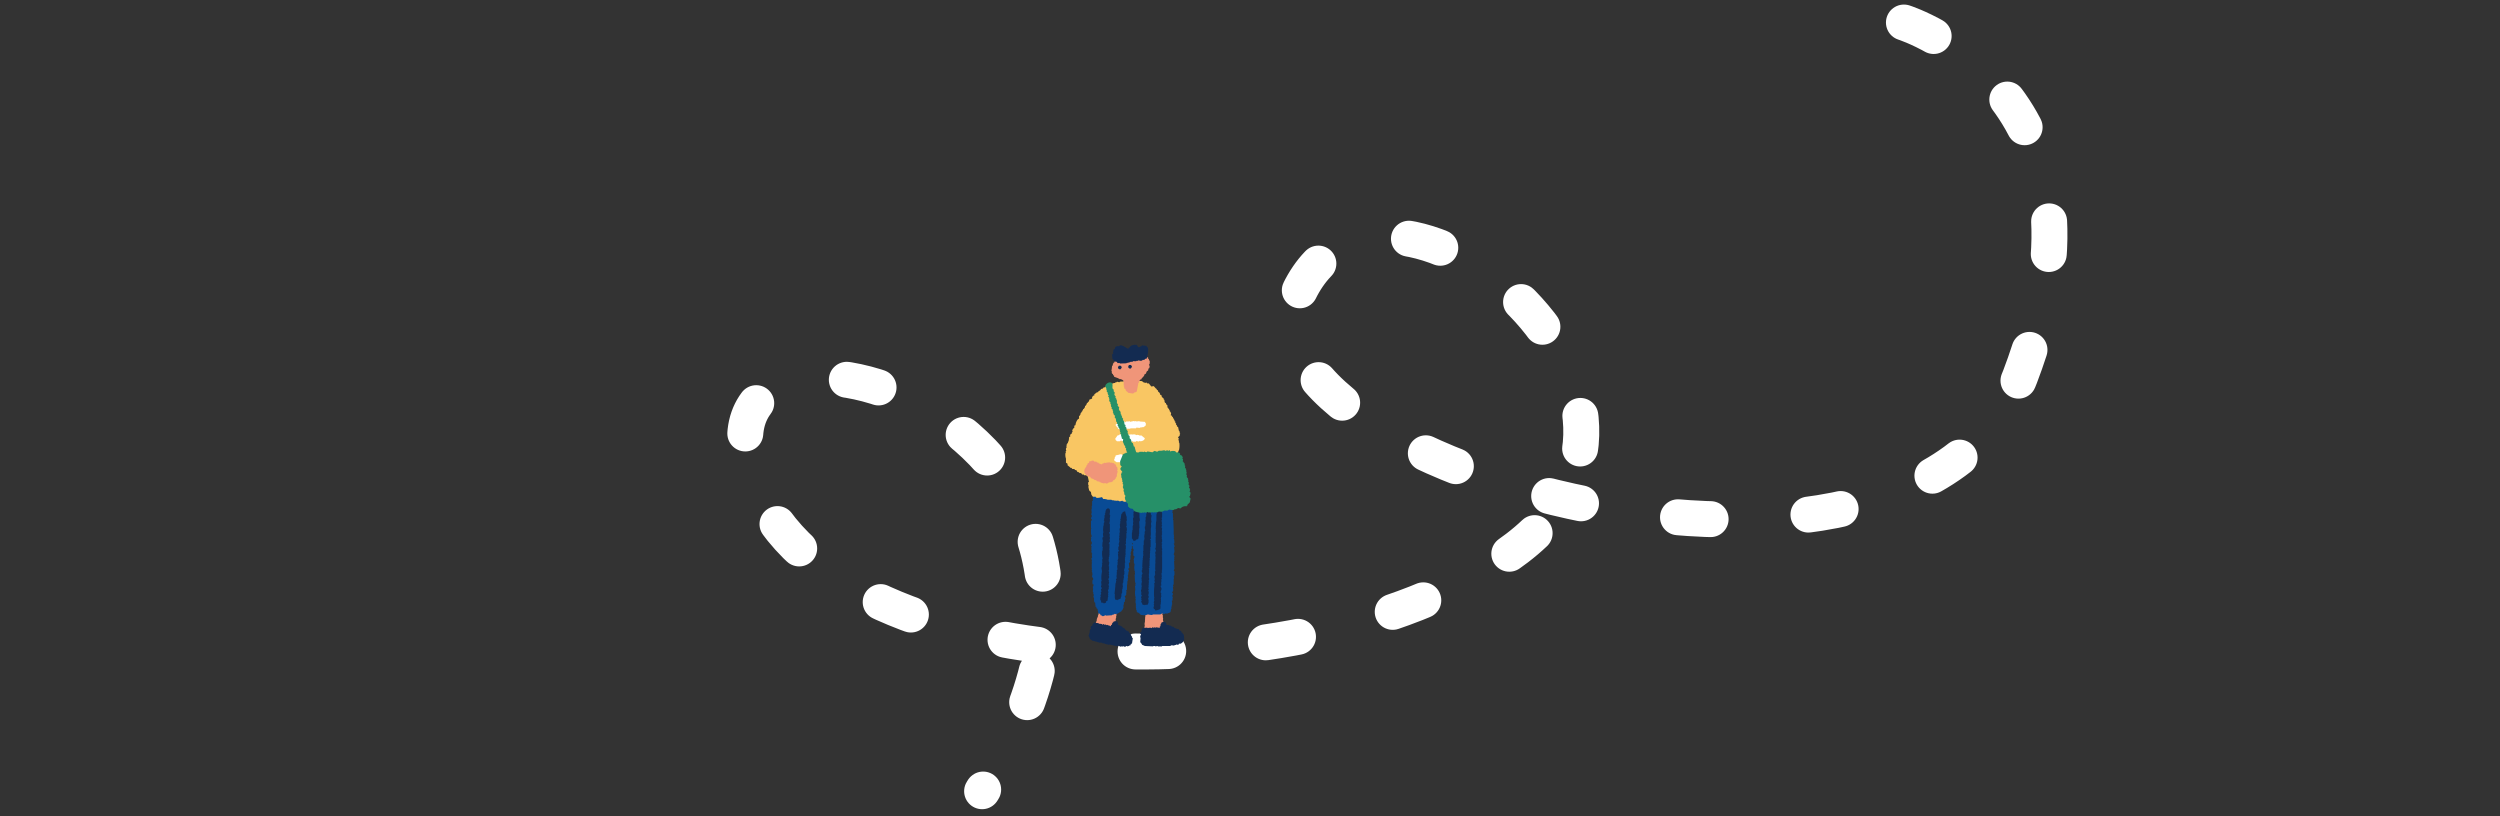 <svg xmlns="http://www.w3.org/2000/svg" xmlns:xlink="http://www.w3.org/1999/xlink" width="765" height="249.725" viewBox="0 0 765 249.725">
  <rect x="0" y="0" width="765" height="249.725" fill="#333333" stroke="none"/>
  <defs>
    <clipPath id="clip-path">
      <rect id="長方形_428" data-name="長方形 428" width="38.34" height="92.406" fill="none"/>
    </clipPath>
  </defs>
  <g id="グループ_17850" data-name="グループ 17850" transform="translate(7199 -4858.492)">
    <g id="pic_道03" transform="translate(-7675 615.487)">
      <path id="パス_3145" data-name="パス 3145" d="M1058.6,4249.9s68.544,21.595,35.561,108.318-246.346,26.585-220.577-26.068,128.842,31.145,66.654,78.55-212.847,42.932-234.32-22.456,144.99-18.153,70.605,96.876" fill="none" stroke="#fff" stroke-linecap="round" stroke-width="11" stroke-dasharray="10 30"/>
      <g id="グループ_935" data-name="グループ 935" transform="translate(802 4348.513)">
        <g id="グループ_934" data-name="グループ 934" clip-path="url(#clip-path)">
          <path id="パス_3146" data-name="パス 3146" d="M24.735,200.392l.067.026-.061.149.067.026-.031.074-.066-.026-.123.3-.067-.027c-.117.219.1.336-.112.648l-.067-.027a.226.226,0,0,0-.025.25l-.276.67.067.026-.245.6.067.026-.429,1.042.067.027-.092.223.066.027-.337.819.067.026-.179.622.236.18-.031.074c.146.137.428.09.5.11l-.031.074.37.233.031-.074.134.053.128-.123c.176-.011.327.221.37.233l.031-.075.2.079.031-.074.467.185.031-.075.2.079.031-.074c.075.017.121.22.3.206l.225-.171s.163.2.3.206l.031-.074.2.079.031-.075.467.185.031-.075.334.132.031-.074.133.053.031-.075.267.106a3.406,3.406,0,0,0,.482-.415l.134.052a1.312,1.312,0,0,0,.276-.67l-.1-.127c.048-.088.239-.21.251-.42l-.1-.127.159-.2-.067-.027.061-.149-.139-.228c.048-.08.214-.154.22-.346l-.1-.127.122-.3-.066-.026.184-.447-.067-.027.062-.149-.067-.026.179-.622-.139-.228.282-.495-.067-.026.122-.3-.1-.127.092-.223-.067-.026.031-.074-.169-.153c.151-.431-.025-.484-.058-.8l-.365-.057.031-.074-.334-.132-.128.122a1.267,1.267,0,0,0-.667-.264l-.031.074c-.1-.058-.072-.2-.072-.2l-.3-.031-.031.074c-.17,0-.343-.228-.37-.233l-.031.074-.2-.079-.031.074-.631-.163-.031.074-.267-.105-.031.074a.6.6,0,0,1-.365-.058.881.881,0,0,1-.353.293l-.067-.026-.061.149-.262.07-.087.4c-.063.094-.079-.063-.1.048" transform="translate(-13.91 -120.143)" fill="#f09579" fill-rule="evenodd"/>
          <path id="パス_3147" data-name="パス 3147" d="M27.8,220.49l.6.016.026-.114a.191.191,0,0,1,.2.166l.6.016c.017-.076.035-.151.052-.227l.572.13c.154-.119.23-.071.394-.15.008-.038.017-.076.026-.114l.369-.035.078-.341.115.026c.21-.229-.01-.171.306-.289q.123-.808.248-1.617l-.115-.026a1.415,1.415,0,0,1-.214-.646l-.229-.052.078-.341-.114-.026c-.091-.252-.2-.343-.494-.471q-.018-.184-.037-.367l-.546-.244c.009-.038.017-.076.026-.114l-.369.036.026-.114a.916.916,0,0,0-.52-.357l.052-.227-.66-.27-.062-.253-.66-.27c.009-.038.017-.076.026-.114l-.8-.182.026-.114.114.026c.045-.424-.185-.647-.25-1.013l-1.08-.007-.192.315-.114-.026-.052.227-.114-.026-.129.568-.254.062-.078.341-.115-.026c-.008.038-.017.076-.026.114l-.405-.331-.254.062a.333.333,0,0,0-.317-.192c-.009.038-.017.076-.026.114l-.546-.244s-.111.15-.369.036c-.02-.009,0-.183-.2-.166l-.166.2-.229-.052.026-.114a4.674,4.674,0,0,0-1.054-.12c.008-.038.017-.076.026-.114-.449-.179-.865-.054-1.029-.234-.425-.054-.507-.022-.675.324l-.115-.026-.3.77-.229-.052-.244.542c.008.087.287.076.151.393l-.114-.026-.052.227-.114-.026-.129.568.114.026-.425,1.338a2.26,2.26,0,0,1,.391.926,6.916,6.916,0,0,1,.722.523l2.489.686c.008-.038.017-.076.026-.114l.571.13-.026.114.826.068-.026.114,1.257.286c.008-.038.017-.076.026-.113l2.514.572c.009-.038.017-.076.026-.113l.229.052c.009-.038.017-.076.026-.113l.889.322.026-.114" transform="translate(-10.744 -128.197)" fill="#132b51" fill-rule="evenodd"/>
          <path id="パス_3148" data-name="パス 3148" d="M61.195,203.084l.071.011c-.009.053-.018.106-.027.159l.071.011-.013.08-.071-.011q-.026.159-.053.318l-.071-.011c-.066.239.172.306.035.657l-.071-.011a.225.225,0,0,0,.031.249l-.12.715.071.011q-.054.317-.107.635l.071.011-.187,1.111.071.011-.04.238.071.011q-.073.437-.147.874l.071.011q-.018.323-.036.646l.27.123-.013.08c.173.1.437-.008.51,0l-.014.08.412.145c0-.027.009-.053.014-.08l.142.022.1-.148c.169-.05.368.144.412.145l.013-.079.213.033.013-.08.5.076.013-.079.213.033.013-.08c.077,0,.167.188.342.134l.182-.216s.2.159.341.134c0-.027.009-.053.014-.08l.213.033c0-.027.009-.053.014-.08l.5.076.013-.08.355.054.014-.079.142.022.013-.08.284.044a3.374,3.374,0,0,0,.377-.512l.142.022a1.313,1.313,0,0,0,.12-.715l-.128-.1c.027-.1.186-.258.151-.465l-.128-.1.111-.227-.071-.011.027-.159-.186-.191c.029-.088.174-.2.138-.386l-.129-.1.054-.317-.071-.011q.04-.238.08-.476l-.071-.011.027-.159-.071-.011q.018-.323.036-.646l-.186-.192.165-.545-.071-.011.054-.317-.128-.1c.014-.079.027-.159.04-.238l-.071-.011c0-.027.009-.053.014-.08l-.2-.112c.052-.454-.132-.466-.234-.769l-.368.025.014-.08-.355-.054-.1.148a1.265,1.265,0,0,0-.709-.109c0,.026-.009.053-.014.079-.113-.034-.114-.18-.115-.181l-.3.036-.013.08c-.167.034-.385-.147-.412-.145l-.014.08-.213-.033-.013.08-.652-.019-.013.08-.284-.044-.013.08a.6.6,0,0,1-.368.025.884.884,0,0,1-.28.364l-.071-.011-.027.159-.24.126q0,.2,0,.408c-.041.106-.091-.044-.084.068" transform="translate(-36.612 -121.516)" fill="#f09579" fill-rule="evenodd"/>
          <path id="パス_3149" data-name="パス 3149" d="M45.006,126.347l.234-.116q-.058-.7-.117-1.4h-.117c-.036-.221.117-.233.117-.233v-.466h-.117l.117-.466h-.117v-1.515q-.059-1.515-.117-3.03h-.117q.058-.35.117-.7h-.117v-1.4h-.117v-.233h-.117v-.116h.117v-.816h-.117v-.466H44.42v-.466h.117l-.117-.583a.178.178,0,0,0,.117-.233l-.234-.116q.058-.35.117-.7l-.235-.117.117-.117q-.058-.7-.117-1.4l-.234-.117a1.87,1.87,0,0,0,0-1.049h-.117v-.582h-.117v-.233H43.6v-.349h-.117l-.234-.349a1.233,1.233,0,0,0-.469.117q-.058.349-.117.7a2.04,2.04,0,0,1-.82-.117v-.117h-.7v-.116l-.351.116v-.116H40.2v.116h-.586v-.116h-.351v-.117c-.48-.132-.582.33-.938.233l-.117-.233-1.172-.116a.192.192,0,0,1-.234.116s-.034-.151-.235-.116v.116H36.1v-.116l-1.172.116v-.116h-.351V109.1l-.234.117V109.1h-.7v.117l-2.462-.233v.117h-.117v-.117h-.7c-.159.045.046.145-.117.117v-.117h-.352v-.117l-.82.117v-.117h-.82c-.029.006-.037.155-.235.117v-.117l-.938-.117v.117h-.235v.117l-.586-.117-.235.117v-.117h-.235v-.117h-.351v.117c-.227.023-.235-.117-.235-.117l-.7.117v.117l-.352-.117v-.117a.2.2,0,0,0-.234.117l-.586-.117v.117h-.235v.117l-.586-.117-.117.233-.7.117v.116c-.528.147-.264.187-.469.583H21.1v.349c-.019.035-.172.1-.235.233h-.234c-.039.194-.078.388-.117.583h-.117v.932h-.117v.815h-.117v.117a.17.17,0,0,1,.117.233l-.234.117v1.282c-.019.23-.117.233-.117.233v1.049h-.117q.059.583.117,1.166h-.117v.582h.117v.583h-.117v.233h-.117c-.076.35.379.412.235.816l-.235.116v2.214c.009.036.156.032.117.233h-.117v1.748h.117v.349h.117c.064.361-.311.39-.235.816a.2.2,0,0,1,.117.233h-.117v.7l.235.117v.7h-.117v.233h-.117c-.055.252.258.423.235.583h-.117v1.165h.117c0,.145-.2.3-.117.582h.117v.35h.117a.307.307,0,0,1-.117.35q.058.466.117.932l-.235.117q.059.292.117.583h.117v.117h-.117v.7h.117l-.117.35v1.4h.117c0,.149-.186.291-.117.583,0,0,.154-.009.117.233a.2.2,0,0,0-.117.233h.117q.058.525.117,1.049h-.117c-.19.777.787,1.025.117,1.515-.017.344-.091,1.141.117,1.282h.235l-.117.583h-.117v.7h.117a2.527,2.527,0,0,0-.117,1.049h.117v.7l.235.117-.117.35h-.117l.117.583h.117v1.165h.117v.233l.234.117q.058.641.117,1.282h.234c.012.445-.023.486.352.582l.234,1.4a1.147,1.147,0,0,1,.586.233l.117.35.469.117v.117c.555.2.8-.3,1.172-.233v.117l1.875-.117v-.117l.586-.117v-.117h.235v-.116c.157.013.2.2.469.116v-.116h.352l1.289-.816v-.233h.117a1.235,1.235,0,0,0,.352-.583c.233-.264-.006-.756.117-1.165h.117v-.7l.234-.116c.145-.254.015-.48.117-.816h.117c.113-.4-.26-.858-.235-.932l.469-.349v-.816h.117l-.117-.7.234-.117v-1.632h.117v-.7h-.117V138l.234-.117v-1.049h.118l-.118-.816h.118l.117-1.165h.117c.1-.379-.268-.708-.234-.816l.351-.233q-.058-.757-.117-1.515l.234-.117v-.233h.117c.094-.254-.149-.489-.117-.583l.235-.117V129.96h.117a1.929,1.929,0,0,0-.117-.815h.117v-.35H32v-.233h.117q-.059-.292-.117-.583l.234-.117c.1-.236-.15-.514-.117-.582h.117c.071-.233-.016-.1.117-.233l.117.116v.7l.234.117v.233h.117l-.117.349h-.117l.117,1.049h-.117v.117H32.7v.35l.352.233-.352,1.049h.117v.932h.117v.349h.117a7.042,7.042,0,0,0-.117,1.4h.117l-.117.466h.117v.233h.117l-.117.466h.117v.582h-.117l.117,2.448h.117v.233H33.4v.116h-.117v.7h-.117q.059.7.117,1.4h-.117v1.282h.117l-.117.35h.117v.35H33.4c.013.084-.193.305-.117.582H33.4q-.058.583-.117,1.166H33.4v.583h.117c.012.089-.183.3-.117.583h.117l-.117.466h.117v.583h.117l.117.7c.548.11.673.363,1.055.583v.233l1.172.117.235-.117a.32.32,0,0,0,.351.117v-.117h.352v-.117c.284-.07,1.131.261,1.641.117v-.117h2.461v-.117l.351-.116v-.117l.469.117v.116l.586-.116v-.117l.7.117v-.117c.323-.129.613-.118.821-.35.237-.254.112-.558.234-.932H44.3v-.815h.117v-.583h.117a4.17,4.17,0,0,0-.117-1.165l.234-.116V142.9c.007-.032.161-.034.117-.233h-.117q-.058-.233-.117-.466h.117v-.233h.117c.146-.488-.308-.461-.235-.816h.117v-.233h.117v-.233h.117q-.058-.524-.117-1.049h.117c.068-.252-.128-.538-.117-.583h.117v-.233h.117v-1.748h.117l-.117-.816h.117v-.233h.117v-1.282h-.117l-.117-.349h.117v-.233h.117q-.058-1.282-.117-2.564h.117a.335.335,0,0,0-.117-.35q.059-.292.117-.583h-.117c.019-.155.216-.4.117-.7h-.117v-.233h-.117c-.035-.179.239-.575.234-1.049q-.058-.641-.117-1.282h.117c.127-.463-.25-.977-.234-1.049m-12.541.233h-.117l-.117-.466c.192.118.462.254.235.466" transform="translate(-11.854 -65.506)" fill="#094b95" fill-rule="evenodd"/>
          <path id="パス_3150" data-name="パス 3150" d="M3.7,55.584l.485.113.121.227h.485l.364.453h.485l.121.227H6.49c.093.308.029.258.364.34l.364,1.7-.243.113v.794H7.1v.567H6.975v.114H7.1v.453h.121v.454h.121v.227l.485.34q.06.4.121.794a6.878,6.878,0,0,0,.485.68h.849c.073.227-.017.1.121.227.331.276,1.416-.037,1.819-.113l.363.567h.728v.113H12.8v.113H14.13V64.2h.243v.113l.364-.113v.113l1.213.114v-.114h.121v.114h.364v.113c.422.122.829-.176,1.091-.113v.113h.243v.113c.747.241,1.2-.353,1.7-.227v.113h.485v.113h.606v.113h.364v.113a.205.205,0,0,0,.243-.113c.275-.044.342.135.485.113v-.113l.848-.113v.113H23.1v.113a.324.324,0,0,0,.364-.113h1.577v-.113h.243v-.113c.371-.065.34.367.849.227v-.113H26.5l.121-.227.849.113v-.113h.606v.113h.485l.121-.227.849.114v-.114h.364l.121-.227h.727v-.113l.485-.113v-.113c.52-.178.833.115,1.213-.227.2-.129.169-.069.243-.34h.243a1.592,1.592,0,0,1,.485-.794l.243-.113c.109-.214-.126-.66-.122-.68h.122v-.227h.121v-.454H33.9c.154-.507-.344-.679-.242-1.021l.242-.113V57.512h-.121l.121-.227a2.171,2.171,0,0,0-.121-.68H33.9v-.567l-.121-.113c-.042-.081-.153,0-.121-.227h.121q-.06-1.417-.121-2.835h-.122a1.38,1.38,0,0,1-.121-.794h.121c.039-.238-.284-.462-.121-.794l.364-.227v-.227l.243-.113v-.227l.243-.113v-.227h.121l.121-.794h.121v-.34h.121a6.62,6.62,0,0,0,.121-2.381h-.121v-.68l-.243-.113c.023-.227.307-.142.243-.454h-.121v-.227H34.5c-.051-.326.383-.465.485-.68v-.34a.283.283,0,0,0,.121-.34h-.121v-.567h-.121V43h-.121L34.5,41.864l-.364-.227V41.3l-.243-.113V40.73l-.242-.113v-.453l-.243-.114v-.34H33.29v-.227h-.121v-.227l-.243-.113V38.8H32.8a.933.933,0,0,1-.243-.453c-.242-.068-.1.016-.243-.114H32.2a1.106,1.106,0,0,0,.121-.794H32.2v-.227l-.243-.113v-.34h-.121v-.227h-.122v-.227l-.243-.113v-.227l-.243-.113v-.68h-.121a1.547,1.547,0,0,1-.364-.68c-.242-.068-.1.016-.243-.113-.215-.224-.1-.612-.242-.907h-.122l-.121-.454-.485-.34q-.061-.283-.121-.567L29.046,32a1.541,1.541,0,0,0-.364-.794l-.242-.113-.122-.453-.363-.227v-.227l-.243-.113-.606-.681c-.37-.208-.463.177-.849,0l-.728-.907h-.485c-.134-.06,0-.307-.485-.227a.189.189,0,0,1-.243.113v-.113l-.485-.114-.121-.227h-.243V27.8l-1.334-.113V27.8l-.485-.113V27.8h-.243v.113c-.161-.016-.414-.208-.728-.113v.113l-.728.113v-.113l-.485.113v-.113h-.243V27.8a.2.2,0,0,0-.243.113c-.26.023-.243-.113-.243-.113a2.587,2.587,0,0,0-1.091.113H16.8v.113h-.243v.113c-.224.05-.475-.229-.849-.113v.113h-.364l-.121.227h-.485v.113h-.243V28.6l-.364-.113V28.6h-.243v.113h-.121v.227c-.21-.141-.374-.027-.606.113v.113h-.485l-.121.227-.364.114v.227l-.243-.113v.113H11.7l-.243.34-.485.113-.364.454c-.336.225-.477.13-.606.567H9.643v.114H9.4v.113l-.485.34c-.117.177.034.33-.122.453H8.551l-.243.34H8.188v.567l-.848.34q-.061.284-.121.567c-.242.068-.1-.016-.243.114H6.854v.34H6.612a2.288,2.288,0,0,1-.364.794l-.243.113v.454l-.243.113v.227l-.364.227v.227l-.243.227V37.1l-.243.113v.227l-.243.113v.454H4.55l-.121.34-.243.113v.794l-.364.227A3.328,3.328,0,0,0,3.095,41.3H2.852c-.049.243-.118.218-.121.227v.567l-.364.227v.227l-.243.113v.454h.121l-.121.34H2v.34l-.485.34v.34H1.4v.113h.121V44.7l-.364.227q-.06.567-.121,1.134H.912v.34H.791v.34l-.243.113v.227H.427Q.366,47.59.305,48.1c.049.153.176-.039.121.113l-.243.113v.567H.305l-.121.34H.063a.2.2,0,0,0,.121.227c.02.251-.121.227-.121.227A3.439,3.439,0,0,0,.184,51.5V52.75l.485.34v.454l.849.68v.113h.364l.243.34h.606l.243.34h.364l.364.567" transform="translate(0 -16.68)" fill="#f9c663" fill-rule="evenodd"/>
          <path id="パス_3151" data-name="パス 3151" d="M37.54,7.309h-.248l-.744.84-.248.12v.24l-.371.24v.24h-.124v.48l-.248.12-.124,1.2c-.008.035-.161.036-.124.24h.124c.086.379-.045.678.124.96l.248.12c.223.382-.215.313.372.48v.36l1.363.48v.12h.248v.12h.619v.12c.272.124.3.031.5.24.4.383.093,1.018.248,1.679h.124v.12c-.057.08-.186.008-.124.24h.124v.48l.372.12c.049.81.545.7.867,1.2L42,18.1v-.12h.248l.124-.24h.372v-.12l.372-.12q.248-1.319.5-2.639h.124v-.24h.124v-.36h.124v-.24c.039-.061.172-.1.248-.24h.248c.2-.681.893-.742.991-1.559.663-.169.437-.511.744-.959l.372-.24q.061-.3.124-.6l.247-.12q.062-.36.124-.72h-.124l-.124-.359h.124v-.24h.124V8.029l-.248-.12v-.36l-.248-.12v-.36l-.372-.12-.124-.36-.5-.24v-.24l-.619-.12-.248-.36h-.5l-.124-.24-1.239-.12v.12h-.124V5.27c-.29-.05-.336.136-.5.12V5.27h-.5v.12l-.372-.12v.12h-.248v.12l-.372-.12v.12h-.248v.12h-.372l-.124.24h-.5v.12l-.372.12-.124.36-.372-.12c-.2.289-.1.076-.372.24v.12h-.248l-.5.6" transform="translate(-21.267 -3.169)" fill="#f09579" fill-rule="evenodd"/>
          <path id="パス_3152" data-name="パス 3152" d="M40.882,58.809v.116c-.556,0-.887-.01-1.172.233l-.117.233h-.351v.117h-.235c-.056.034-.1.161-.234.233v.349h.117c.09.317.028.266.352.35a2.127,2.127,0,0,0,.351.7l1.055-.117v.117h.821l.117-.233c.2-.06.208.111.234.116h1.407v-.116h1.758l.117-.233,1.055.116v-.116h.235v-.117c.157-.052.022.043.117.117h.117v-.117h.586c.222-.086.482-.351.7-.466q.058-.349.117-.7h-.117c-.072-.283-.124-.256-.235-.466l-1.641-.116v-.117l-.938.117s-.046-.158-.351-.117v.117a1.96,1.96,0,0,0-.821-.117v.117H43.46v.116l-.469-.116v-.117c-.2-.043-.205.11-.235.117h-.82l-.117.233H41.7v-.117c-.13-.037-.809-.122-.821-.116" transform="translate(-23.356 -35.345)" fill="#fff" fill-rule="evenodd"/>
          <path id="パス_3153" data-name="パス 3153" d="M38.946,70.878h.938v-.117l.469-.117v.117h.234v.117h2.227l.7.116a.31.31,0,0,1,.352-.116v.116h.938l.117-.233.7.233v-.116h.234v-.117a.2.2,0,0,1,.235.117,1.774,1.774,0,0,0,1.055-.35c.2-.133.163-.071.234-.35.132-.132.05,0,.117-.233l-.586-.466v-.117h-.235l-.117-.233H46.1c-.161-.042.048-.1-.117-.117-.072.051-.014.185-.235.117v-.117l-.586-.116-.352.116V68.9h-.234V68.78h-.7c-.163.03.049.124-.117.117V68.78a4.011,4.011,0,0,0-1.289.117V68.78h-.235v-.116a.313.313,0,0,0-.351.116l-.7-.116c-.436.472-.606-.11-1.289.116-.342.113-.343.3-.821.35a2.343,2.343,0,0,1-.586.816c.016.81.173.5.469.932" transform="translate(-23.178 -41.354)" fill="#fff" fill-rule="evenodd"/>
          <path id="パス_3154" data-name="パス 3154" d="M45.68,86.518h.938V86.4l.821-.117a.712.712,0,0,1,.351-.583c-.008-.512.047-.458-.234-.7v-.117H47.2l-.117-.233c-.261-.107-.324.134-.469.117v-.117h-.351v.117c-.368.051-.39-.313-.821-.233v.117l-.82-.233-1.172.116V84.42h-.235V84.3l-1.172-.117V84.3l-.469.116c-.088-.026-.064-.339-.468-.233V84.3h-.352c-.112.052-.006.3-.351.233-.281-.052-.518-.43-.938-.349V84.3l-.235-.117V84.3l-1.172.233L37.944,85h-.117c-.153.388.072.427-.235.7.047.864.364.466.7.932H39.7v-.117h.234V86.4l.586.117V86.4c.222-.029.234.117.234.117l.7-.117v.117l.7-.117v.117l.586.117v-.117H43.1V86.4a.3.3,0,0,1,.351.117l2.227.117Z" transform="translate(-22.646 -50.7)" fill="#fff" fill-rule="evenodd"/>
          <path id="パス_3155" data-name="パス 3155" d="M61.392,124.061h-.117v-.233h-.117a2.269,2.269,0,0,0,.117-.466v-.7s-.143.019-.117-.233h.117l-.117-.233h.117v-.117h-.117q.058-1.282.117-2.564h-.351q-.059.292-.117.583h-.117q-.058.408-.117.816h-.117l-.117,1.049H60.22v.233H60.1c-.1.282.109.436.117.583l-.234.117v.233h-.118c-.092.269.132.316.118.466h-.118c-.1.3,0,.659-.117,1.049h-.117v1.049c-.024.163-.081-.045-.117.117a.315.315,0,0,0,.117.349q-.058.7-.117,1.4H59.4c-.12.415.155,1.231.117,1.4H59.4v.233h-.117q.058.291.117.583h-.117v.582h-.117q.058.583.117,1.165h-.117v.35h-.117v1.4H58.93v1.865h-.117q.059.35.117.7s-.15.026-.117.233h.117v.466h-.117v.7H58.7l.117.466H58.7q-.058,1.108-.117,2.215l.117.349h-.117v.7h-.117c-.144.516.247.876.234,1.049h-.117v.233h-.117v.35h-.118c-.01.1.192.295.118.583h-.118v.466h.118c.017.15-.178.193-.118.466h.118v.466a2.31,2.31,0,0,0-.118,1.049.306.306,0,0,1,.118.349h-.118v.933h-.117c-.115.4.126.947.117,1.165h-.117v.349h.117v.233h.118c.062.367-.315.255-.235.7,0,0,.16.082.117.349a.2.2,0,0,0-.117.233h.117l.118.35h-.118l-.117.466h.117a4.656,4.656,0,0,1,.352.816h.586v.116H59.4v-.116a2.446,2.446,0,0,0,.938-.117l.117-.583h.117q-.058-.291-.117-.582a.2.2,0,0,0,.117-.233h-.117v-.466h-.117v-.117l.234-.116v-.466h-.117a1.65,1.65,0,0,1,.117-.815c.069-.423-.156-.776-.117-1.049h.117c.046-.273-.117-.349-.117-.349q.059-.466.117-.932l-.117-.233h.117v-.816h.117a1.462,1.462,0,0,1-.117-.7h.117v-.7a.313.313,0,0,1-.117-.35h.117q-.058-.35-.117-.7h.117l-.117-.233h.117v-1.515h-.117v-.117l.235-.117q-.059-.292-.117-.583h.117V137.93h.117q-.059-.35-.117-.7h.117v-1.165q.058-.408.117-.816h-.117c-.032-.242.117-.233.117-.233v-1.165h.117v-2.1a.288.288,0,0,1-.117-.35l.234-.117c.055-.194-.212-.455-.117-.816.186-.711-.074-1.664.117-2.68h.117c.016-.148-.16-.2-.117-.466h.117v-.117h-.117v-.816h.117v-.466l-.117-.35.117-.35h-.117c-.016-.135.233-.812.117-1.165" transform="translate(-35.057 -71.996)" fill="#132b51" fill-rule="evenodd"/>
          <path id="パス_3156" data-name="パス 3156" d="M27.13,154.68l.7.116v.117a1.027,1.027,0,0,0,.82-.233v-.35c.284-.072.258-.123.469-.233q.058-.583.117-1.166h.117l-.117-.582h.117l-.117-.583h.117c.083-.367-.154-.786-.117-.932h.117V150.6h.117v-.7c.01-.037.159-.031.117-.233h-.117v-.35h-.117l.117-.35h.117l-.117-.233h.117a.312.312,0,0,0-.117-.349q.059-.233.117-.466h-.117v-.233h-.117c-.1-.413.186-.347.234-.466v-.7h-.117c-.037-.227.117-.233.117-.233.058-.278-.128-.5-.117-.583h.117v-.466h-.117v-.466h.117v-1.165h-.117c-.043-.26.252-.941.117-1.4h-.117v-.932h.117q-.058-.233-.117-.466h.117v-.233h.117l-.117-.349h.117v-.583c-.034-.161-.142.047-.117-.117h.117V138.48c-.009-.036-.156-.032-.117-.233h.117v-1.515c-.026-.071-.286-.062-.235-.233h.117l.117-.349h.117c.1-.264-.121-.792-.117-.816h.117v-.7h-.117v-.116a.206.206,0,0,0,.117-.233h-.117v-.117h.117c.07-.463-.313-.67-.235-.932l.235-.116v-2.448h-.117v-.466a2.379,2.379,0,0,0,.117-1.049h-.117v-.116h.117v-.466h.117l-.117-.349a.185.185,0,0,0,.117-.233h-.117v-.233h-.117s.549-1.866-.431-1.881c-.269,0-.45.242-.611.385a.443.443,0,0,0-.013.214h-.117q-.058.466-.117.932H28.3c-.078.274.109.306.117.466l-.234.117v.932h-.117v.7H27.95v.116h.117l.117.35h-.117v.233H27.95v.816h-.117q-.058.757-.117,1.515s.165.076.117.35h-.117a.213.213,0,0,0,.117.233c.026.248-.117.233-.117.233a3.489,3.489,0,0,0,.117,1.165l-.235.117c-.155.4.126,1.054.117,1.282H27.6q-.058.757-.117,1.515H27.6v.233h.117v.117H27.6v.932h-.117a6.727,6.727,0,0,0,.117,2.331c.035.238-.117.233-.117.233v.816H27.6l-.117.349h-.117a.2.2,0,0,0,.117.233l-.117,1.165h-.117c-.038.231.248,1.057.117,1.515a8.066,8.066,0,0,0-.117,2.331l.117.233h-.117v.233H27.13q.058.524.117,1.049c-.021.148-.225.407-.117.7l.235.117q-.059.233-.117.466H27.13c-.113.383.135.513.235.7H27.13l-.117.466h.117v.466h-.117v.233H26.9c-.013.068.191.316.117.582H26.9v.932l.235.117Z" transform="translate(-16.201 -75.827)" fill="#132b51" fill-rule="evenodd"/>
          <path id="パス_3157" data-name="パス 3157" d="M41.577,134.186a2.376,2.376,0,0,0-.235-1.515h.235q-.058-.757-.117-1.515h.117v-.816h-.117v-.117c.058-.077.178-.009.117-.233a7.254,7.254,0,0,1-.469-1.748.9.9,0,0,0-.82.35H40.17v.35h-.235q-.117.816-.235,1.631h-.117l.117.583h-.117v.583h-.117v.117a.189.189,0,0,1,.117.233h-.117a4.181,4.181,0,0,0,.117,1.165h-.117v.233H39.35q.058.583.117,1.166H39.35V135h-.117c0,.165.1-.047.117.117v.583h-.117l.117.7h-.117v.7a.3.3,0,0,1,.117.35h-.117v.583h-.117c-.1.368.169.6.117.816h-.117v.233H39v.932c.027.076.278.056.234.233h-.117L39,140.6h-.117v.466H39c.031.241-.117.233-.117.233q.058.7.117,1.4h-.117v.349h-.117c-.082.273.13.5.117.582h-.117v1.049h-.117a4.86,4.86,0,0,0,.117,1.282h-.117v.233h-.117v.466h.117l-.235.466h.117a3.578,3.578,0,0,1-.117.932q.058.35.117.7l-.235.117c-.106.268.14.462.117.583h-.117v.583h-.117q-.058.466-.117.932c.043.159.149-.045.117.117H38.06v.117q-.117,1.165-.234,2.331h.117c-.018.564-.12,1.537.234,1.748h.352c.055.017.019.157.234.116v-.116c.442-.129.519-.244.938-.35q.059-.291.117-.583h.117v-.932h.117v-.233h.117v-1.165h.117v-.583H40.4q-.058-.583-.117-1.165H40.4v-.233h.117V149.1h.117v-.583h.118l-.118-.816h.118v-.233h.117c.085-.269-.141-.32-.117-.466h.117v-.466h-.117a2.392,2.392,0,0,1,.234-1.049v-1.515h.117q-.059-.641-.117-1.282s.128.027.117-.233l-.117-.233h.117l.117-.466h-.117c-.017-.249.117-.233.117-.233v-.7h-.117v-.117h.117v-1.049c.01-.04.163-.028.117-.233h-.117v-.117h.117l-.117-.932h-.117c.029-.186.221-.2.234-.233.1-.254-.126-.648-.117-.7h.117v-.932h.117v-1.631h.117v-.466h-.117c-.029-.246.117-.233.117-.233" transform="translate(-22.786 -77.252)" fill="#132b51" fill-rule="evenodd"/>
          <path id="パス_3158" data-name="パス 3158" d="M53.543,127.928h.117q-.059-.524-.117-1.049h-.117v-.117h.117q-.059-1.107-.117-2.214h-.117v-.35h-.117v-.582l-.234-.117-.117-.466h-.351v.117c-.7.22-.121.2-.351.7l-.235.117v.349h-.117v.932h-.117c-.07.278.124.307.117.466h-.117v.932h.117v.117h-.117v.35h-.117v.816h.117l-.117.582v.583h.117v.117h-.117v.233h-.117v1.4h-.117v.582H51.2l.117.233H51.2v1.748l.235.117v.233h.117l.117.35a1.248,1.248,0,0,0,.821-.233l.117-.233h.352c.032-.018.116-.171.234-.233q.059-.466.117-.932h.117q-.058-.233-.117-.466h.117v-1.748h.117q-.059-1.049-.117-2.1h.117Z" transform="translate(-30.842 -74.114)" fill="#132b51" fill-rule="evenodd"/>
          <path id="パス_3159" data-name="パス 3159" d="M70.4,137.255c.09-.43-.144-.762-.117-1.049H70.4c.014-.145-.148-.2-.117-.466.019-.166.18-.188.117-.466h-.117v-.466H70.4v-.816s-.11.019-.117-.233l.117-.349h-.117v-.816H70.4a.2.2,0,0,0-.117-.233c-.017-.164.092.047.117-.116l-.117-.35H70.4v-.35h-.117q.058-.524.117-1.049c-.007-.021-.213-.044-.235-.233h.117v-.35H70.4c.037-.195-.111-.206-.117-.233-.061-.288.128-.486.117-.582h-.117c-.049-.268.138-.324.117-.466h-.117l-.117-.35h.117v-.233H70.4c.01-.058-.2-.427-.117-.7H70.4v-1.4h-.117c-.016-.134.2-.3.117-.583h-.117q-.058-.815-.117-1.631c-.132-.1-.018.016-.117-.116h-.586c-.039.116-.078.233-.117.349h-.117l-.117.582H69v.7h-.118v.35h-.117v.7h-.117v1.981c-.011.041-.155.029-.117.233h.117v.117h-.117l-.117,2.331h.117l-.117.582h.117a5.467,5.467,0,0,0-.117,1.4l.117.233H68.41v1.981h.117l-.117,1.515h-.117c-.026.16.254.835.234.932H68.41v.233h-.117v.582h.117q-.059.408-.117.816h.117q-.059.932-.117,1.865h.117c.035.238-.117.233-.117.233v1.4h-.117v.117h.117v.583h.117v.116h-.117v.233h-.117q.058.525.117,1.049h-.117v.35h-.117c-.112.352.134,1.037.117,1.165h-.117v.583h.117c.082.427-.287.45-.235.816h.117q-.058.757-.117,1.515a20.748,20.748,0,0,0,0,2.447h.117v.117h-.117v.816h.117v.117h-.117q-.058.35-.117.7h.117c.038.284-.117.35-.117.35q.059.35.117.7h-.117v.233h-.117v.117h.117v.35l.352.233.117.349a4.2,4.2,0,0,0,1.524-.466,2.924,2.924,0,0,0,0-1.4h.235q-.059-.291-.117-.582h.117v-.466c-.028-.162-.136.047-.117-.116h.117v-.466l-.117-.233h.117v-.466h.117l-.117-.816h.117l-.117-.466h-.117c-.063-.223.194-.792.234-.932.14-.485-.2-.8-.234-1.049-.025-.186.2-.146.234-.233l-.117-.932h.117v-1.049h.117c.07-.274-.135-.315-.117-.466h.117a6.943,6.943,0,0,0-.117-1.282h.117v-.233H70.4v-.116h-.117l.117-.466a.2.2,0,0,1-.117-.233H70.4v-4.079c-.009-.036-.155-.032-.117-.233H70.4v-1.632h-.117v-.117Z" transform="translate(-40.786 -74.468)" fill="#132b51" fill-rule="evenodd"/>
          <path id="パス_3160" data-name="パス 3160" d="M68.026,220.258l.586-.117v-.117a.191.191,0,0,1,.234.117l.586-.117v-.233h.586c.124-.15.209-.12.351-.233v-.116l.352-.117v-.35h.117c.153-.27-.048-.165.234-.35q-.058-.815-.117-1.631h-.117a1.414,1.414,0,0,1-.352-.583h-.234v-.35h-.117a.712.712,0,0,0-.586-.35l-.117-.35-.586-.117v-.117l-.351.117v-.117a.915.915,0,0,0-.586-.233v-.233l-.7-.117-.117-.233-.7-.117v-.117h-.821v-.116h.117c-.05-.424-.324-.59-.469-.932l-1.055.233-.117.35h-.117v.233h-.117v.583l-.235.117v.35h-.117v.117l-.469-.233-.234.116a.333.333,0,0,0-.352-.116v.116l-.586-.116s-.075.171-.351.116c-.021,0-.039-.179-.234-.116l-.117.233h-.235V214.9a4.662,4.662,0,0,0-1.055.117V214.9c-.477-.075-.856.139-1.055,0-.427.042-.5.091-.586.466h-.117l-.117.816h-.235l-.117.583c.027.083.3.01.235.349h-.117v.233h-.117v.583h.117q-.058.7-.117,1.4a2.259,2.259,0,0,1,.586.816,6.923,6.923,0,0,1,.821.35l2.578.116v-.116h.586v.116l.82-.116v.116h1.289v-.116h2.578v-.117h.235v-.116l.938.116Z" transform="translate(-34.694 -128.329)" fill="#132b51" fill-rule="evenodd"/>
          <path id="パス_3161" data-name="パス 3161" d="M36,2.9l.08,1.442c.585.2.12.115.357.49l.244.127,0,.12.739.142.237.367.743.021,0,.12,1.985-.062c0-.04,0-.08,0-.12l.371.011c0-.04,0-.08,0-.12l.5.014,0-.12.248.007,0-.12.5.014c0-.04,0-.08,0-.12l.244.127.132-.236.99.029c0-.04,0-.08,0-.12l.5.015,0-.12c.49-.117.677.229,1.239.036l0-.12.248.007,0-.12.5.014.258-.352.371.011c0-.04,0-.08,0-.12l.124,0q.075-.417.15-.835a5.544,5.544,0,0,0,.2-2.394,2.626,2.626,0,0,1-.477-.614L45.134.17,45,.406,44.755.4l-.131.236L44.377.628l0,.12L44,.737S43.53.007,43.528,0C42.34-.026,41.716.125,41.269.9L41.021.89l-.011.359c-.625-.166-1.88-1.329-2.7-1.038l-.131.236L37.317.422l0,.12c-.683.162-.257.3-.517.7l-.379.229q-.079.537-.157,1.075l.124,0,0,.12L36,2.9" transform="translate(-21.687 0)" fill="#132b51" fill-rule="evenodd"/>
          <path id="パス_3162" data-name="パス 3162" d="M24.533,93.958H24.42v.227l-.227.113v.34h-.114l-.34.454H23.4v.34l-.34.113v.114h-.227v.113L22.6,95.66v.113h-.454c-.268.108-.49.484-1.021.34V96l-.794.113V96h-.454v-.114h-.227v-.113h-.34l-.113-.227-.794-.113-.227-.34h-.454v-.114H17.5v-.113a2.868,2.868,0,0,0-.908-.34c-.077-.282-.054-.188-.227-.34v-.114h-.227v-.113h-.454l-.113-.227h-.227v-.113h-.227c-.037-.113-.076-.227-.113-.34l-.227-.113c-.174-.3.127-.219-.227-.454a2.411,2.411,0,0,1,.227-1.248h.114v-.227l.227-.113v-.227h.114v-.34l.227-.113.113-.454.454-.227v-.34h.114v-.113H16.7v-.113a1.144,1.144,0,0,1,.794,0l.114.227h.681v.114a.881.881,0,0,0,.681.227v.227c.462.024.645.35,1.021.227V90.1l.681-.227V89.76l.567.114V89.76l1.135-.113v.113h.794v.114h.454l.227.34.34.113v.227h.113v.34l.34.227q.057.4.114.794a.316.316,0,0,0-.114.341h.114a2.354,2.354,0,0,1-.227,1.021Z" transform="translate(-8.764 -53.686)" fill="#f09579" fill-rule="evenodd"/>
          <path id="パス_3163" data-name="パス 3163" d="M48.7,16.562l.015-.007a.55.55,0,0,0,.354.051l.036-.045h0v0l.019-.024c.066-.008.037-.005.056-.039l.006,0c.005-.009.006-.016.01-.024h0l.025,0c0-.016.006-.033.008-.049l.025,0a.55.55,0,0,0,.079-.149l.01-.019.023.011a.54.54,0,0,0,.08-.439l-.1-.074-.015-.03,0-.008-.011,0c-.078-.145-.119-.146-.25-.237l-.134.035-.021,0-.007-.015-.01.006-.045-.024-.012.022c-.067-.015-.061-.015-.069,0a.653.653,0,0,0-.266.077l-.05.145-.025,0a.332.332,0,0,0,0,.059l-.1.16.035.045-.058.113.023.011c-.019.1-.009.033.035.1l-.012.023.046.022h0l-.012.022a.392.392,0,0,0,.034.039l.029.08.05,0s0,.01,0,.015l.021.011.042.089.023-.01c.066.075.025.031.1.037l.009,0,.009.018" transform="translate(-29.099 -9.327)" fill="#132b51" fill-rule="evenodd"/>
          <path id="パス_3164" data-name="パス 3164" d="M40.843,17.118l.015-.007a.55.55,0,0,0,.354.051l.036-.045h0v0l.02-.024c.066-.008.037-.005.056-.039l.006,0c.005-.009.006-.016.01-.024l.025,0,.008-.049.025,0a.54.54,0,0,0,.078-.149l.01-.02.023.012a.54.54,0,0,0,.08-.439l-.1-.074-.015-.03,0-.008-.011,0c-.078-.145-.119-.145-.25-.237l-.134.035-.021,0-.007-.015-.01.006L41,16.039l-.012.022c-.067-.015-.061-.015-.069,0a.652.652,0,0,0-.266.077l-.05.145-.025,0a.332.332,0,0,0,0,.059l-.1.16.035.045-.058.113.023.011c-.019.1-.009.033.035.1l-.012.023.046.022-.011.023a.442.442,0,0,0,.034.039l.029.08.049,0v.015l.021.011.042.089.023-.01c.066.075.025.031.1.037l.009,0,.009.018" transform="translate(-24.367 -9.662)" fill="#132b51" fill-rule="evenodd"/>
          <path id="パス_3165" data-name="パス 3165" d="M50.326,49.7a.264.264,0,0,1,.208.111,1.438,1.438,0,0,0,.181.244.118.118,0,0,0,.066.031c.049,0,.084-.043.117-.08.173-.192,1.405-.042,1.379.035l-.038.114.36.247.133.045.038-.114.569.064c.09.192.26.233.323.361.006.128.012.257.018.386l.531.178-.038.114.322.361-.153.455.227.2q-.048.364-.1.728l.266.089-.038.114.416.519L55,54.247l.227.2q-.029.307-.058.614l.322.361-.076.228.133.045q.018.386.037.772l.133.045-.19.569.227.2q-.029.307-.058.614l.417.52-.076.227.133.045-.076.228.133.045-.115.342.228.2-.115.342.132.045-.115.341.322.361-.191.569.322.361-.076.227.133.045-.191.569.322.361q-.106.534-.21,1.069c-.012.018-.229-.033-.209.183l.417.52q-.144.648-.287,1.3l-.133-.045-.285.411-.133-.045-.19.569-.132-.044-.076.228a1.891,1.891,0,0,0-1.843.649l-.835-.153-.247.3-.133-.045-.209.183-.265-.089-.551.322-1.271-.173-.551.322-.873-.039-.722.391-1.006-.084-.381.252-.266-.089-.038.114-.873-.039-.038.114-.531-.178-.209.183-.7-.109-.038.114-.36-.247-.38.252-.7-.109-.038.114-.569-.064-.038.114a7.818,7.818,0,0,1-2.334-.528l.038-.114-.266-.089-.151-.43c-.236-.2-.789-.13-.835-.153l.038-.114-.4-.134.038-.113-.36-.248a2.05,2.05,0,0,1,0-.886c-.619-.339-.42-.365-.606-.836l-.322-.361.076-.228-.133-.045.076-.227-.132-.045.229-.683-.322-.361c-.006-.129-.012-.257-.018-.386l-.133-.045.114-.341-.227-.2.076-.228-.132-.044.152-.455-.322-.361.115-.342-.132-.044.191-.569-.228-.2q.029-.307.058-.614l-.227-.2.115-.341-.133-.045.076-.228-.133-.045.076-.228-.227-.2.076-.227-.133-.045.115-.342L35.6,57.5c.025-.076.051-.152.076-.228l-.133-.045.267-.8c.088-.04.2.1.171-.07l-.606-.836c-.058-.285.35-.726.438-.866-.3-.178-.252-.218-.455-.406q-.027-.579-.055-1.158l.858-2.118c.208-.065.206-.169.38-.252l.3-.025.247-.3.4.134q-.076-.215-.151-.43l-.133-.045.076-.228-.228-.2.115-.342c-.113-.391-.431-.2-.3-.861-.536-.343-.354-.84-.757-1.267q.067-.42.134-.841l-.4-.134a3.132,3.132,0,0,0-.264-.975l.076-.227-.322-.361.115-.342-.228-.2.115-.342-.133-.045c-.06-.2-.035-.229.02-.5-.465-.287-.331-.386-.473-.792l-.228-.2.115-.342-.322-.361c-.134-.45.328-.2-.246-.589a2.206,2.206,0,0,0-.132-.93l-.322-.361.153-.455c-.477-.282-.46-.518-.568-.95l-.133-.045.115-.342-.228-.2.209-.183-.133-.045.038-.114-.36-.248q.01-.249.02-.5l-.227-.2.076-.228-.133-.045.115-.342-.133-.045a.8.8,0,0,1-.074-.658c-.624-.39-.258-.59-.359-1.133l-.133-.045c.025-.076.05-.152.076-.228l-.322-.361.247-.3L31.73,32.9a1.823,1.823,0,0,1-.264-.975l-.266-.089c.042-.27.089-.3.02-.5l-.133-.044.076-.228-.133-.045.076-.228a4.39,4.39,0,0,1-.28-.559c-.06-.393-.074-.345.2-.709a1.6,1.6,0,0,1,1.007-.569.9.9,0,0,1,.72.177c.493.416-.03,1.474.366,1.827l.227.2-.076.228.133.045-.076.228.322.361q-.048.364-.1.728l.417.519-.115.342.322.361c.006.129.012.258.019.386l.133.045q0,.443,0,.886l.322.361-.115.341.511.678-.152.455.133.045-.076.228.455.406-.076.228.228.2-.115.342.322.361-.076.228.228.2-.076.227.417.52-.115.342.227.2a1.618,1.618,0,0,1,.226,1.089c.687.419.205.288.34.747l.322.361-.076.228.133.045c-.026.076-.051.151-.076.227l.417.52q-.029.307-.058.614l.228.2c.006.128.012.257.018.386l.361.247q.018.386.037.772c.605.364.4.718.624,1.222l.361.248.264.975.266.089a10.98,10.98,0,0,0,.472,1.678,1.587,1.587,0,0,0,.873.039l.209-.183.569.064.038-.114.531.178.209-.183.664.222.38-.252,1.537.262c.182-.259.14-.156.38-.253l.209-.183.8.267.551-.322a3.519,3.519,0,0,0,1.266-.08.989.989,0,0,1,.909.206.317.317,0,0,1,.443-.226c.1.058.182.178.289.144.083-.027.113-.136.19-.178a.142.142,0,0,1,.056-.016" transform="translate(-18.548 -17.437)" fill="#269068" fill-rule="evenodd"/>
        </g>
      </g>
    </g>
    <rect id="長方形_603" data-name="長方形 603" width="765" height="208" transform="translate(-7199 4865)" fill="none"/>
  </g>
</svg>
